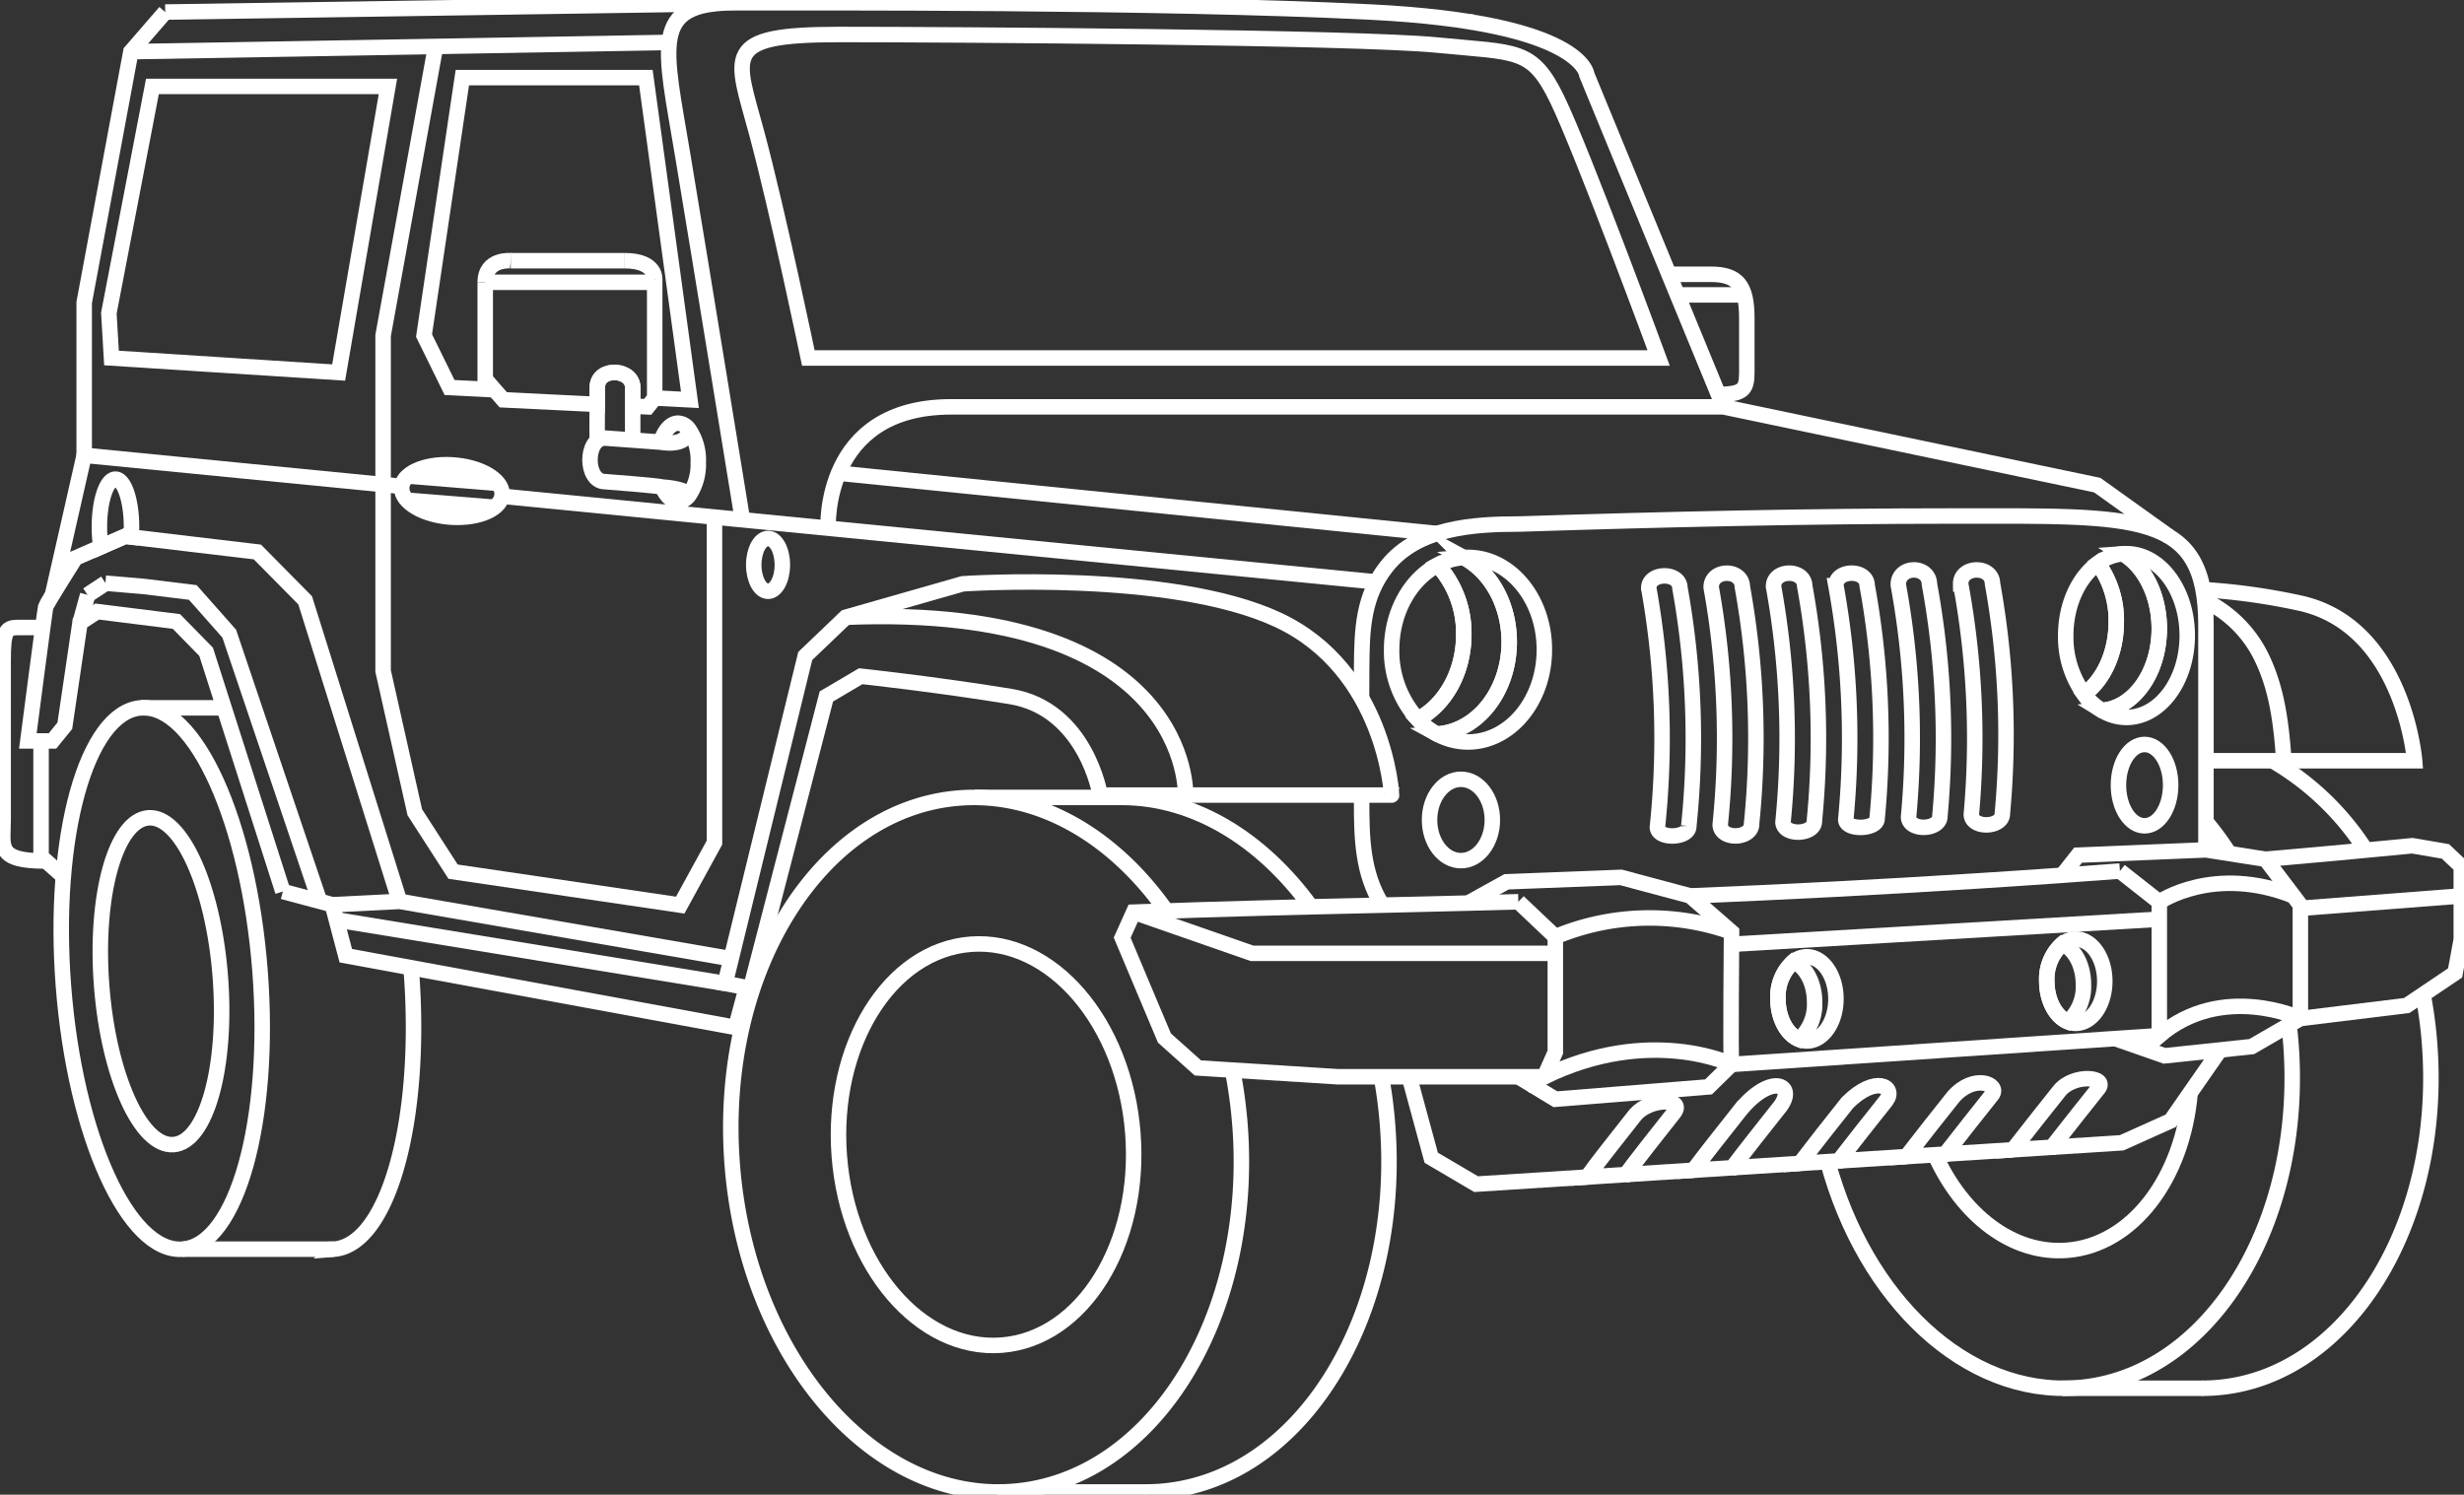 <svg xmlns="http://www.w3.org/2000/svg" xmlns:xlink="http://www.w3.org/1999/xlink" id="Group_265" data-name="Group 265" width="397.8" height="241.337" viewBox="0 0 397.8 241.337"><rect x="0" y="0" width="397.8" height="241.337" fill="#333333" stroke="none"/><defs><clipPath id="clip-path"><rect id="Rectangle_315" data-name="Rectangle 315" width="397.8" height="241.337" fill="none" stroke="#fff" stroke-width="2.5"></rect></clipPath></defs><g id="Group_264" data-name="Group 264" clip-path="url(#clip-path)"><path id="Path_1490" data-name="Path 1490" d="M124.1,72.472v.882c0,5.847.073,11.732,3.334,16.886" transform="translate(95.727 55.901)" fill="none" stroke="#fff" stroke-miterlimit="10" stroke-width="2.5"></path><path id="Path_1491" data-name="Path 1491" d="M260.422,100.943V64.664c0-18.48-10.945-17.627-40.654-17.627-23.387,0-46.742.54-70.117,1.295-7.424,0-16.456.53-21.465,6.806-3.881,4.862-4.021,10.311-4.072,16.2-.018,1.7-.021,3.39-.021,5.082" transform="translate(95.718 36.278)" fill="none" stroke="#fff" stroke-miterlimit="10" stroke-width="2.5"></path><path id="Path_1492" data-name="Path 1492" d="M200.792,53.744a102.8,102.8,0,0,1,15.675,2.188c16.783,3.7,18.48,25.444,18.48,25.444H201.261" transform="translate(154.88 41.455)" fill="none" stroke="#fff" stroke-miterlimit="10" stroke-width="2.5"></path><path id="Path_1493" data-name="Path 1493" d="M213.72,80.61c-.376-5.573-1.024-11.19-3.373-16.229a19.806,19.806,0,0,0-9.406-9.645" transform="translate(154.995 42.22)" fill="none" stroke="#fff" stroke-miterlimit="10" stroke-width="2.5"></path><path id="Path_1494" data-name="Path 1494" d="M206.478,79.272h.009q11.85-1.018,23.7-2.182l5.351.916,2.558,2.418v11.8l-.994,5.4-7.815,5.263-17.163,2.1" transform="translate(159.266 59.463)" fill="none" stroke="#fff" stroke-miterlimit="10" stroke-width="2.5"></path><path id="Path_1495" data-name="Path 1495" d="M223.432,79.4q-4.658.351-9.312.678-6.98.492-13.956.933-23.047,1.464-46.121,2.405" transform="translate(118.821 61.242)" fill="none" stroke="#fff" stroke-miterlimit="10" stroke-width="2.5"></path><path id="Path_1496" data-name="Path 1496" d="M166.238,82.2q-4.049.114-8.1.213-6.932.173-13.863.333c-13.381.306-26.756.618-40.137,1.127L102.278,88l6.821,16.2,5.4,4.83,22.6,1.424h33.333" transform="translate(78.892 63.401)" fill="none" stroke="#fff" stroke-miterlimit="10" stroke-width="2.5"></path><path id="Path_1497" data-name="Path 1497" d="M226.876,94.4l-7.151.482-61.91,4.17" transform="translate(121.73 72.811)" fill="none" stroke="#fff" stroke-miterlimit="10" stroke-width="2.5"></path><path id="Path_1498" data-name="Path 1498" d="M187.958,81.559l2.556-3.24,20.645-.852,9.631,1.516,5.613,7.4v18.3l-7.854,4.547-14.072,1.491-8-2.793" transform="translate(144.981 59.754)" fill="none" stroke="#fff" stroke-miterlimit="10" stroke-width="2.5"></path><path id="Path_1499" data-name="Path 1499" d="M133.813,84.122,140,80.685l18.479-.71,11.172,2.99,6.683,5.844s-.186,20.666,0,21.359l-3.715,3.635-24.732,1.991-5.969-3.624" transform="translate(103.216 61.688)" fill="none" stroke="#fff" stroke-miterlimit="10" stroke-width="2.5"></path><path id="Path_1500" data-name="Path 1500" d="M171.4,89.8H122.435l-19.108-6.657" transform="translate(79.701 64.129)" fill="none" stroke="#fff" stroke-miterlimit="10" stroke-width="2.5"></path><path id="Path_1501" data-name="Path 1501" d="M226.881,83.786,157.82,87.837h-.012" transform="translate(121.724 64.628)" fill="none" stroke="#fff" stroke-miterlimit="10" stroke-width="2.5"></path><line id="Line_167" data-name="Line 167" y1="2.003" x2="25.973" transform="translate(371.385 144.655)" fill="none" stroke="#fff" stroke-miterlimit="10" stroke-width="2.5"></line><path id="Path_1502" data-name="Path 1502" d="M188.276,63.012a15.7,15.7,0,0,0,2.964,9.466c3.091-2.221,5.194-6.609,5.194-11.663a15.675,15.675,0,0,0-2.967-9.466C190.379,53.576,188.276,57.963,188.276,63.012Z" transform="translate(145.226 39.608)" fill="none" stroke="#fff" stroke-miterlimit="10" stroke-width="2.5"></path><path id="Path_1503" data-name="Path 1503" d="M189.949,73.146a10.255,10.255,0,0,0,2.87,2.618c5.169-.376,9.269-6.139,9.269-13.2,0-5.4-2.395-10.029-5.833-12.086a7.924,7.924,0,0,0-4.079,1.536,15.675,15.675,0,0,1,2.967,9.466C195.143,66.538,193.04,70.925,189.949,73.146Z" transform="translate(146.517 38.939)" fill="none" stroke="#fff" stroke-miterlimit="10" stroke-width="2.5"></path><path id="Path_1504" data-name="Path 1504" d="M191.57,75.774a7.652,7.652,0,0,0,3.973,1.134c5.415,0,9.808-5.918,9.808-13.218s-4.393-13.22-9.808-13.22c-.179,0-.36.009-.538.021,3.44,2.057,5.833,6.692,5.833,12.086C200.838,69.634,196.739,75.4,191.57,75.774Z" transform="translate(147.767 38.93)" fill="none" stroke="#fff" stroke-miterlimit="10" stroke-width="2.5"></path><path id="Path_1505" data-name="Path 1505" d="M126.837,65.172A16.313,16.313,0,0,0,131.065,76.4c4.366-2.287,7.42-7.548,7.42-13.668a16.308,16.308,0,0,0-4.23-11.23C129.891,53.795,126.837,59.054,126.837,65.172Z" transform="translate(97.835 39.729)" fill="none" stroke="#fff" stroke-miterlimit="10" stroke-width="2.5"></path><path id="Path_1506" data-name="Path 1506" d="M129.225,76.928a12.161,12.161,0,0,0,3.1,2.388c6.5-.422,11.652-6.921,11.652-14.872,0-6.081-3.01-11.3-7.33-13.62a10.443,10.443,0,0,0-4.234,1.206,16.312,16.312,0,0,1,4.23,11.232C136.643,69.381,133.59,74.643,129.225,76.928Z" transform="translate(99.677 39.203)" fill="none" stroke="#fff" stroke-miterlimit="10" stroke-width="2.5"></path><path id="Path_1507" data-name="Path 1507" d="M130.975,79.328a10.469,10.469,0,0,0,5,1.279c6.809,0,12.327-6.669,12.327-14.9s-5.518-14.9-12.327-14.9c-.227,0-.453.009-.675.027,4.32,2.315,7.33,7.539,7.33,13.62C142.627,72.407,137.472,78.906,130.975,79.328Z" transform="translate(101.027 39.191)" fill="none" stroke="#fff" stroke-miterlimit="10" stroke-width="2.5"></path><path id="Path_1508" data-name="Path 1508" d="M180.419,91.457c.094,2.34,5.109,2.134,5.013-.205a137.536,137.536,0,0,0-1.592-37.1c-.044-2.985-5.183-2.912-5.139.073A137.444,137.444,0,0,1,180.419,91.457Z" transform="translate(137.84 40.073)" fill="none" stroke="#fff" stroke-miterlimit="10" stroke-width="2.5"></path><path id="Path_1509" data-name="Path 1509" d="M168.918,92.047c.071,1.789,5.137,1.585,5.064-.205A137.313,137.313,0,0,0,172.367,54.2c-.037-2.655-5.071-2.586-5.036.067A137.547,137.547,0,0,1,168.918,92.047Z" transform="translate(129.07 40.301)" fill="none" stroke="#fff" stroke-miterlimit="10" stroke-width="2.5"></path><path id="Path_1510" data-name="Path 1510" d="M157.419,92.871c.1,2.528,5.171,2.324,5.07-.205A137.485,137.485,0,0,0,161,54.477c-.041-3.018-5.077-2.949-5.036.069A137.511,137.511,0,0,1,157.419,92.871Z" transform="translate(120.298 40.301)" fill="none" stroke="#fff" stroke-miterlimit="10" stroke-width="2.5"></path><path id="Path_1511" data-name="Path 1511" d="M150.273,54.5a137.481,137.481,0,0,1,1.391,38.594c.08,1.991,5.149,1.786,5.07-.205A137.14,137.14,0,0,0,155.3,54.424c-.035-2.622-5.066-2.553-5.031.069Z" transform="translate(115.913 40.49)" fill="none" stroke="#fff" stroke-miterlimit="10" stroke-width="2.5"></path><path id="Path_1512" data-name="Path 1512" d="M163.172,92.462c.094,2.262,5.16,2.055,5.066-.209a137.284,137.284,0,0,0-1.557-37.912c-.037-2.839-5.073-2.77-5.036.069A137.392,137.392,0,0,1,163.172,92.462Z" transform="translate(124.684 40.299)" fill="none" stroke="#fff" stroke-miterlimit="10" stroke-width="2.5"></path><path id="Path_1513" data-name="Path 1513" d="M174.67,91.869c.092,2.322,5.158,2.117,5.064-.205A137.222,137.222,0,0,0,178.05,54.3c-.042-3.18-5.078-3.11-5.036.067A137.385,137.385,0,0,1,174.67,91.869Z" transform="translate(133.454 40.07)" fill="none" stroke="#fff" stroke-miterlimit="10" stroke-width="2.5"></path><line id="Line_168" data-name="Line 168" y1="0.7" x2="10.903" transform="translate(279.665 187.849)" fill="none" stroke="#fff" stroke-miterlimit="10" stroke-width="2.5"></line><path id="Path_1514" data-name="Path 1514" d="M157.143,114.341l-17.9,1.146-7.248-4.264-3.553-13.073" transform="translate(99.069 75.708)" fill="none" stroke="#fff" stroke-miterlimit="10" stroke-width="2.5"></path><line id="Line_169" data-name="Line 169" y1="0.7" x2="10.89" transform="translate(262.489 188.949)" fill="none" stroke="#fff" stroke-miterlimit="10" stroke-width="2.5"></line><line id="Line_170" data-name="Line 170" y1="0.7" x2="10.915" transform="translate(314.055 185.644)" fill="none" stroke="#fff" stroke-miterlimit="10" stroke-width="2.5"></line><path id="Path_1515" data-name="Path 1515" d="M214.153,95.707,206.2,107.139l-7.918,3.555-11.269.721" transform="translate(144.252 73.823)" fill="none" stroke="#fff" stroke-miterlimit="10" stroke-width="2.5"></path><line id="Line_171" data-name="Line 171" y1="0.7" x2="10.915" transform="translate(296.849 186.744)" fill="none" stroke="#fff" stroke-miterlimit="10" stroke-width="2.5"></line><path id="Path_1516" data-name="Path 1516" d="M155.351,59.17c-17.34-8.1-50.884-5.828-50.884-5.828l-18.9,5.4L79.023,65,66.089,117.872l4.122.781L82.435,71.536l5.544-3.27s11.939,1.281,24.163,3.27,14.5,15.919,14.5,15.919h47.054S172.69,67.272,155.351,59.17Z" transform="translate(50.978 40.918)" fill="none" stroke="#fff" stroke-miterlimit="10" stroke-width="2.5"></path><path id="Path_1517" data-name="Path 1517" d="M131.947,85.027s1.137-30.986-54.864-28.712" transform="translate(59.458 43.346)" fill="none" stroke="#fff" stroke-miterlimit="10" stroke-width="2.5"></path><path id="Path_1518" data-name="Path 1518" d="M61.177,46.526,9.9,41.5,4.784,64.039v.007" transform="translate(3.69 32.01)" fill="none" stroke="#fff" stroke-miterlimit="10" stroke-width="2.5"></path><line id="Line_172" data-name="Line 172" x2="141.196" y2="13.845" transform="translate(81.028 80.122)" fill="none" stroke="#fff" stroke-miterlimit="10" stroke-width="2.5"></line><path id="Path_1519" data-name="Path 1519" d="M15.059,56.468,12.2,58.347m31.507,47.89-12.387-38.7-4.8-4.9-12.793-1.6L10.96,62.846,8.508,79.476,6.517,81.927H2.539s2.73-21.09,2.878-21.639,4.8-7.89,4.8-7.89l.742-.324L14.334,50.6l1.121-.494,2.788-1.22.969.115,20.381,2.418,7.718,7.808,15.244,48.609" transform="translate(1.958 37.704)" fill="none" stroke="#fff" stroke-miterlimit="10" stroke-width="2.5"></path><path id="Path_1520" data-name="Path 1520" d="M44.2,104.529,29.6,61.3l-5.884-6.648-7.973-.976-6.136-.517" transform="translate(7.41 41.008)" fill="none" stroke="#fff" stroke-miterlimit="10" stroke-width="2.5"></path><line id="Line_173" data-name="Line 173" y1="4.499" x2="1.242" transform="translate(12.918 96.052)" fill="none" stroke="#fff" stroke-miterlimit="10" stroke-width="2.5"></line><line id="Line_174" data-name="Line 174" y1="1.881" x2="2.857" transform="translate(14.159 94.171)" fill="none" stroke="#fff" stroke-miterlimit="10" stroke-width="2.5"></line><path id="Path_1521" data-name="Path 1521" d="M100.617,96.761l-1.731,6.455L35.942,91.63,33.766,83.4l-7.985-2.14" transform="translate(19.886 62.681)" fill="none" stroke="#fff" stroke-miterlimit="10" stroke-width="2.5"></path><line id="Line_175" data-name="Line 175" x2="62.771" y2="10.272" transform="translate(54.297 148.517)" fill="none" stroke="#fff" stroke-miterlimit="10" stroke-width="2.5"></line><path id="Path_1522" data-name="Path 1522" d="M75.483,56.681S74.415,37.086,95.31,37.086H220.032l60.337,12.637L292,58.045" transform="translate(58.217 28.606)" fill="none" stroke="#fff" stroke-miterlimit="10" stroke-width="2.5"></path><path id="Path_1523" data-name="Path 1523" d="M231.24,65.5l-22.066-53.62s-.533-8.421-34.86-10.127S85.2.259,71.551.259s-11.3,6.823-8.315,24.732S72.83,83.549,72.83,83.549" transform="translate(47.009 0.193)" fill="none" stroke="#fff" stroke-miterlimit="10" stroke-width="2.5"></path><path id="Path_1524" data-name="Path 1524" d="M215.612,55.379H78.329s-4.9-23.513-8.315-36.245S64.045,3.144,83.233,3.144s83.609.427,96.6,1.706,15.333.427,19.384,8.742S215.612,55.379,215.612,55.379Z" transform="translate(52.171 2.425)" fill="none" stroke="#fff" stroke-miterlimit="10" stroke-width="2.5"></path><path id="Path_1525" data-name="Path 1525" d="M134.386,2.056l-.367-.064-.06-.009" transform="translate(103.329 1.53)" fill="none" stroke="#fff" stroke-miterlimit="10" stroke-width="2.5"></path><path id="Path_1526" data-name="Path 1526" d="M20.751,1.1l-5.543,6.4L7.673,48V72.662" transform="translate(5.919 0.847)" fill="none" stroke="#fff" stroke-miterlimit="10" stroke-width="2.5"></path><line id="Line_176" data-name="Line 176" x1="86.826" y2="1.493" transform="translate(21.127 6.848)" fill="none" stroke="#fff" stroke-miterlimit="10" stroke-width="2.5"></line><path id="Path_1527" data-name="Path 1527" d="M43.373,4.287,34.916,50.872v54.154l5.116,22.813,6.184,9.594,36.67,5.4,5.53-10.093V80" transform="translate(26.933 3.307)" fill="none" stroke="#fff" stroke-miterlimit="10" stroke-width="2.5"></path><path id="Path_1528" data-name="Path 1528" d="M54.977,7.878,47.019,54.071,10.347,51.726l-.425-7.248,7.034-36.6Z" transform="translate(7.653 6.077)" fill="none" stroke="#fff" stroke-miterlimit="10" stroke-width="2.5"></path><path id="Path_1529" data-name="Path 1529" d="M75.885,58.807l5.688.291L74.464,7.075H44.83L38.648,48.723,42.77,57.11l7.257.37" transform="translate(29.811 5.457)" fill="none" stroke="#fff" stroke-miterlimit="10" stroke-width="2.5"></path><line id="Line_177" data-name="Line 177" y1="1.332" x2="88.679" transform="translate(26.67 0.613)" fill="none" stroke="#fff" stroke-miterlimit="10" stroke-width="2.5"></line><ellipse id="Ellipse_85" data-name="Ellipse 85" cx="2.31" cy="4.264" rx="2.31" ry="4.264" transform="translate(121.687 86.942)" fill="none" stroke="#fff" stroke-miterlimit="10" stroke-width="2.5"></ellipse><path id="Path_1530" data-name="Path 1530" d="M60.214,41.64c.57-1.835,1.612-3.068,2.806-3.068a2.279,2.279,0,0,1,1.709.933v0A8.7,8.7,0,0,1,66.286,44.9a8.977,8.977,0,0,1-1.415,5.2,2.388,2.388,0,0,1-1.851,1.119c-1.019,0-1.933-.905-2.529-2.315h0" transform="translate(46.446 29.752)" fill="none" stroke="#fff" stroke-miterlimit="10" stroke-width="2.5"></path><path id="Path_1531" data-name="Path 1531" d="M69.838,49.694c-1.291-1.109-4.379-1.2-4.379-1.2h-.005c-.276-.209-9.266-.884-9.266-.884-3.222,0-3.222-7.036,0-7.036l8.993.657h.005s4.506.93,4.512-2.133v0" transform="translate(41.477 30.158)" fill="none" stroke="#fff" stroke-miterlimit="10" stroke-width="2.5"></path><line id="Line_178" data-name="Line 178" y1="5.472" transform="translate(102.144 65.572)" fill="none" stroke="#fff" stroke-miterlimit="10" stroke-width="2.5"></line><path id="Path_1532" data-name="Path 1532" d="M54.438,36.862c-.018,2.491-.027,5.688.021,5.867" transform="translate(41.98 28.433)" fill="none" stroke="#fff" stroke-miterlimit="10" stroke-width="2.5"></path><path id="Path_1533" data-name="Path 1533" d="M60.16,39.39V36.6c.241-3.236-5.465-3.663-5.706-.425L54.443,37.6c0,.445-.007.96-.012,1.511" transform="translate(41.985 26.184)" fill="none" stroke="#fff" stroke-miterlimit="10" stroke-width="2.5"></path><path id="Path_1534" data-name="Path 1534" d="M44.225,25.917V41.553l1.5,1.724,1.412,1.615,15.168.742c0-.551.009-1.066.012-1.509,0-.857.009-1.433.009-1.433.243-3.236,5.948-2.809,5.706.427V45.91l2.418.12L71.583,44.6V25.49" transform="translate(34.113 19.662)" fill="none" stroke="#fff" stroke-miterlimit="10" stroke-width="2.5"></path><line id="Line_179" data-name="Line 179" x2="18.408" transform="translate(82.457 42.095)" fill="none" stroke="#fff" stroke-miterlimit="10" stroke-width="2.5"></line><path id="Path_1535" data-name="Path 1535" d="M30.289,82.707l10.86-.546,53.53,9.269" transform="translate(23.364 63.375)" fill="none" stroke="#fff" stroke-miterlimit="10" stroke-width="2.5"></path><path id="Path_1536" data-name="Path 1536" d="M186.55,92.4c0,3.121,1.445,5.748,3.415,6.549a3.335,3.335,0,0,0,1.263.253c2.584,0,4.682-3.045,4.682-6.8s-2.1-6.8-4.682-6.8a3.546,3.546,0,0,0-2.175.781A7.6,7.6,0,0,0,186.55,92.4Z" transform="translate(143.895 66.027)" fill="none" stroke="#fff" stroke-miterlimit="10" stroke-width="2.5"></path><path id="Path_1537" data-name="Path 1537" d="M186.55,92.061c0,3.121,1.445,5.748,3.415,6.549a7.6,7.6,0,0,0,2.5-6.021c0-3.121-1.445-5.746-3.415-6.549A7.6,7.6,0,0,0,186.55,92.061Z" transform="translate(143.895 66.367)" fill="none" stroke="#fff" stroke-miterlimit="10" stroke-width="2.5"></path><path id="Path_1538" data-name="Path 1538" d="M162.047,94.01c0,3.121,1.445,5.748,3.415,6.549a3.335,3.335,0,0,0,1.263.253c2.584,0,4.682-3.045,4.682-6.8s-2.1-6.8-4.682-6.8a3.545,3.545,0,0,0-2.175.781A7.6,7.6,0,0,0,162.047,94.01Z" transform="translate(124.994 67.268)" fill="none" stroke="#fff" stroke-miterlimit="10" stroke-width="2.5"></path><path id="Path_1539" data-name="Path 1539" d="M162.047,93.67c0,3.121,1.445,5.748,3.415,6.549a7.6,7.6,0,0,0,2.5-6.019c0-3.123-1.445-5.75-3.415-6.55A7.6,7.6,0,0,0,162.047,93.67Z" transform="translate(124.994 67.608)" fill="none" stroke="#fff" stroke-miterlimit="10" stroke-width="2.5"></path><path id="Path_1540" data-name="Path 1540" d="M130.292,77.6c0,3.628,2.269,6.568,5.068,6.568s5.07-2.94,5.07-6.568-2.269-6.568-5.07-6.568S130.292,73.975,130.292,77.6Z" transform="translate(100.5 54.793)" fill="none" stroke="#fff" stroke-miterlimit="10" stroke-width="2.5"></path><ellipse id="Ellipse_86" data-name="Ellipse 86" cx="4.214" cy="6.568" rx="4.214" ry="6.568" transform="translate(342.013 120.202)" fill="none" stroke="#fff" stroke-miterlimit="10" stroke-width="2.5"></ellipse><path id="Path_1541" data-name="Path 1541" d="M170.2,85.947a39.527,39.527,0,0,0-28.446.76" transform="translate(109.344 64.55)" fill="none" stroke="#fff" stroke-miterlimit="10" stroke-width="2.5"></path><path id="Path_1542" data-name="Path 1542" d="M196.8,83.541s8.791-6.1,21.649-.99" transform="translate(151.803 62.102)" fill="none" stroke="#fff" stroke-miterlimit="10" stroke-width="2.5"></path><path id="Path_1543" data-name="Path 1543" d="M222.348,103.2s-12.628-5.888-22.778,2.763V84.4L193.216,79.4" transform="translate(149.037 61.242)" fill="none" stroke="#fff" stroke-miterlimit="10" stroke-width="2.5"></path><path id="Path_1544" data-name="Path 1544" d="M172.8,108.454s-13.1-6.333-30.223,2l1.777-3.98V87.855L138.386,82.2" transform="translate(106.744 63.402)" fill="none" stroke="#fff" stroke-miterlimit="10" stroke-width="2.5"></path><path id="Path_1545" data-name="Path 1545" d="M76.553,120.273c1.369,17.875,13.09,31.553,26.179,30.55s22.586-16.307,21.217-34.182-13.09-31.553-26.179-30.55S75.184,102.4,76.553,120.273Z" transform="translate(58.948 66.367)" fill="none" stroke="#fff" stroke-miterlimit="10" stroke-width="2.5"></path><path id="Path_1546" data-name="Path 1546" d="M136.917,91.01c-8.478-12.038-20.548-19.219-33.383-18.232-22.638,1.734-39.072,28.205-36.7,59.12s22.641,54.575,45.279,52.839,39.067-28.2,36.7-59.12a76.91,76.91,0,0,0-1.206-8.894" transform="translate(51.377 56.067)" fill="none" stroke="#fff" stroke-miterlimit="10" stroke-width="2.5"></path><path id="Path_1547" data-name="Path 1547" d="M142.465,98.15a76.4,76.4,0,0,1,1.006,7.824c2.367,30.919-14.063,57.386-36.7,59.122-.73.055-1.458.085-2.179.089h-.166" transform="translate(80.548 75.708)" fill="none" stroke="#fff" stroke-miterlimit="10" stroke-width="2.5"></path><path id="Path_1548" data-name="Path 1548" d="M132.8,90.348C124.895,79.461,114,72.72,102.317,72.686h-.09" transform="translate(78.853 56.066)" fill="none" stroke="#fff" stroke-miterlimit="10" stroke-width="2.5"></path><line id="Line_180" data-name="Line 180" x1="23.782" transform="translate(157.388 128.754)" fill="none" stroke="#fff" stroke-miterlimit="10" stroke-width="2.5"></line><line id="Line_181" data-name="Line 181" x2="24.232" transform="translate(160.908 240.894)" fill="none" stroke="#fff" stroke-miterlimit="10" stroke-width="2.5"></line><path id="Path_1549" data-name="Path 1549" d="M217.547,99.621c-1.181,13.76-9.291,24.6-19.908,25.414-8.763.67-16.874-5.658-21.277-15.427" transform="translate(136.036 76.842)" fill="none" stroke="#fff" stroke-miterlimit="10" stroke-width="2.5"></path><path id="Path_1550" data-name="Path 1550" d="M241.064,93.432q.183,1.491.3,3.015c2.225,29.052-13.212,53.92-34.485,55.548-17.919,1.378-34.265-14.19-40.295-36.5" transform="translate(128.493 72.069)" fill="none" stroke="#fff" stroke-miterlimit="10" stroke-width="2.5"></path><path id="Path_1551" data-name="Path 1551" d="M201.056,74.906a52.187,52.187,0,0,1,3.766,5.13" transform="translate(155.084 57.779)" fill="none" stroke="#fff" stroke-miterlimit="10" stroke-width="2.5"></path><path id="Path_1552" data-name="Path 1552" d="M236.357,90.647a71.424,71.424,0,0,1,1.058,7.948c2.221,29.052-13.214,53.92-34.483,55.548-.687.055-1.369.081-2.048.085h-.158" transform="translate(154.829 69.92)" fill="none" stroke="#fff" stroke-miterlimit="10" stroke-width="2.5"></path><path id="Path_1553" data-name="Path 1553" d="M222.178,83.785a44.379,44.379,0,0,0-15.053-14.442" transform="translate(159.765 53.488)" fill="none" stroke="#fff" stroke-miterlimit="10" stroke-width="2.5"></path><line id="Line_182" data-name="Line 182" x2="22.767" transform="translate(332.946 224.15)" fill="none" stroke="#fff" stroke-miterlimit="10" stroke-width="2.5"></line><path id="Path_1554" data-name="Path 1554" d="M9.358,101.67c1.123,14.569,6.322,26.051,11.613,25.644s8.669-12.55,7.546-27.121S22.193,74.141,16.9,74.551,8.235,87.1,9.358,101.67Z" transform="translate(7.052 57.496)" fill="none" stroke="#fff" stroke-miterlimit="10" stroke-width="2.5"></path><path id="Path_1555" data-name="Path 1555" d="M5.937,109.453c1.86,24.136,10.474,43.154,19.237,42.479s14.36-20.789,12.5-44.925S27.2,63.854,18.436,64.529,4.077,85.317,5.937,109.453Z" transform="translate(4.305 49.761)" fill="none" stroke="#fff" stroke-miterlimit="10" stroke-width="2.5"></path><line id="Line_183" data-name="Line 183" y1="0.005" transform="translate(36.448 129.865)" fill="none" stroke="#fff" stroke-miterlimit="10" stroke-width="2.5"></line><path id="Path_1556" data-name="Path 1556" d="M43.284,88.211c.018.17.03.345.043.515,1.863,24.135-3.736,44.248-12.5,44.927a6.457,6.457,0,0,1-.907,0" transform="translate(23.079 68.041)" fill="none" stroke="#fff" stroke-miterlimit="10" stroke-width="2.5"></path><line id="Line_184" data-name="Line 184" x1="24.43" transform="translate(29.479 201.693)" fill="none" stroke="#fff" stroke-miterlimit="10" stroke-width="2.5"></line><path id="Path_1557" data-name="Path 1557" d="M26.271,64.521H12.839" transform="translate(9.903 49.768)" fill="none" stroke="#fff" stroke-miterlimit="10" stroke-width="2.5"></path><path id="Path_1558" data-name="Path 1558" d="M3.742,67.538V86.229l3.6,3.181" transform="translate(2.887 52.095)" fill="none" stroke="#fff" stroke-miterlimit="10" stroke-width="2.5"></path><path id="Path_1559" data-name="Path 1559" d="M183.46,109.8l6.292-.406c2.636-3.376,5.824-7.388,7.454-9.427,1.716-1.977-3.962-2.522-6.255.345C189.185,102.527,186.013,106.523,183.46,109.8Z" transform="translate(141.511 75.842)" fill="none" stroke="#fff" stroke-miterlimit="10" stroke-width="2.5"></path><path id="Path_1560" data-name="Path 1560" d="M173.746,110.61l6.29-.4c2.418-3.121,5.59-7.121,7.555-9.587,1.284-1.693-2.93-3.452-6.251.345C179.273,103.565,176.091,107.574,173.746,110.61Z" transform="translate(134.018 76.135)" fill="none" stroke="#fff" stroke-miterlimit="10" stroke-width="2.5"></path><path id="Path_1561" data-name="Path 1561" d="M164.038,111.515l6.281-.406c2.218-2.878,5.427-6.933,7.663-9.739,1.649-2.218-1.69-4.219-6.256.345C169.4,104.64,166.165,108.734,164.038,111.515Z" transform="translate(126.53 76.335)" fill="none" stroke="#fff" stroke-miterlimit="10" stroke-width="2.5"></path><path id="Path_1562" data-name="Path 1562" d="M154.334,112.6l6.285-.4c1.957-2.588,5.254-6.772,7.739-9.9,2.6-3.44-1.313-5.442-6.246.345h-.005v0C159.519,105.906,156.176,110.148,154.334,112.6Z" transform="translate(119.045 76.35)" fill="none" stroke="#fff" stroke-miterlimit="10" stroke-width="2.5"></path><path id="Path_1563" data-name="Path 1563" d="M144.643,112.581l6.276-.4c1.566-2.136,5.032-6.542,7.817-10.056,1.69-2.322-3.925-2.3-6.251.345C149.56,106.163,145.995,110.7,144.643,112.581Z" transform="translate(111.57 77.469)" fill="none" stroke="#fff" stroke-miterlimit="10" stroke-width="2.5"></path><path id="Path_1564" data-name="Path 1564" d="M36.609,46.143c-.007,2.333,3.619,4.434,8.1,4.692s8.113-1.424,8.12-3.759-3.619-4.434-8.1-4.692S36.616,43.81,36.609,46.143Z" transform="translate(28.238 32.673)" fill="none" stroke="#fff" stroke-miterlimit="10" stroke-width="2.5"></path><line id="Line_185" data-name="Line 185" x2="14.594" y2="1.194" transform="translate(65.825 76.861)" fill="none" stroke="#fff" stroke-miterlimit="10" stroke-width="2.5"></line><line id="Line_186" data-name="Line 186" x2="14.144" y2="1.137" transform="translate(65.705 80.766)" fill="none" stroke="#fff" stroke-miterlimit="10" stroke-width="2.5"></line><path id="Path_1565" data-name="Path 1565" d="M61.773,26.821s.331-3.057-4.83-3.057" transform="translate(43.923 18.33)" fill="none" stroke="#fff" stroke-miterlimit="10" stroke-width="2.5"></path><path id="Path_1566" data-name="Path 1566" d="M48.343,23.769s-4.118-.4-4.118,3.484" transform="translate(34.113 18.325)" fill="none" stroke="#fff" stroke-miterlimit="10" stroke-width="2.5"></path><line id="Line_187" data-name="Line 187" x2="27.358" transform="translate(78.338 45.579)" fill="none" stroke="#fff" stroke-miterlimit="10" stroke-width="2.5"></line><path id="Path_1567" data-name="Path 1567" d="M6.709,57.2H2.6c-1.814,0-2.287.639-2.287,5.289V88.261c0,4.334-1.2,6.644,6.926,6.644" transform="translate(0.193 44.119)" fill="none" stroke="#fff" stroke-miterlimit="10" stroke-width="2.5"></path><path id="Path_1568" data-name="Path 1568" d="M9.06,51.368A20.751,20.751,0,0,0,9.3,54.609l1.121-.5,2.79-1.219.967.115c.043-.53.064-1.079.064-1.642,0-4.242-1.164-7.688-2.591-7.688S9.06,47.125,9.06,51.368Z" transform="translate(6.988 33.692)" fill="none" stroke="#fff" stroke-miterlimit="10" stroke-width="2.5"></path><path id="Path_1569" data-name="Path 1569" d="M152.11,25h6.749c4.335,0,5.826,1.791,5.826,7.121v7.392c0,3.624.262,4.88-4.595,4.88" transform="translate(117.33 19.285)" fill="none" stroke="#fff" stroke-miterlimit="10" stroke-width="2.5"></path><line id="Line_188" data-name="Line 188" x1="10.793" transform="translate(270.81 47.615)" fill="none" stroke="#fff" stroke-miterlimit="10" stroke-width="2.5"></line><line id="Line_189" data-name="Line 189" x1="96.631" y1="9.741" transform="translate(135.371 76.401)" fill="none" stroke="#fff" stroke-miterlimit="10" stroke-width="2.5"></line></g></svg>